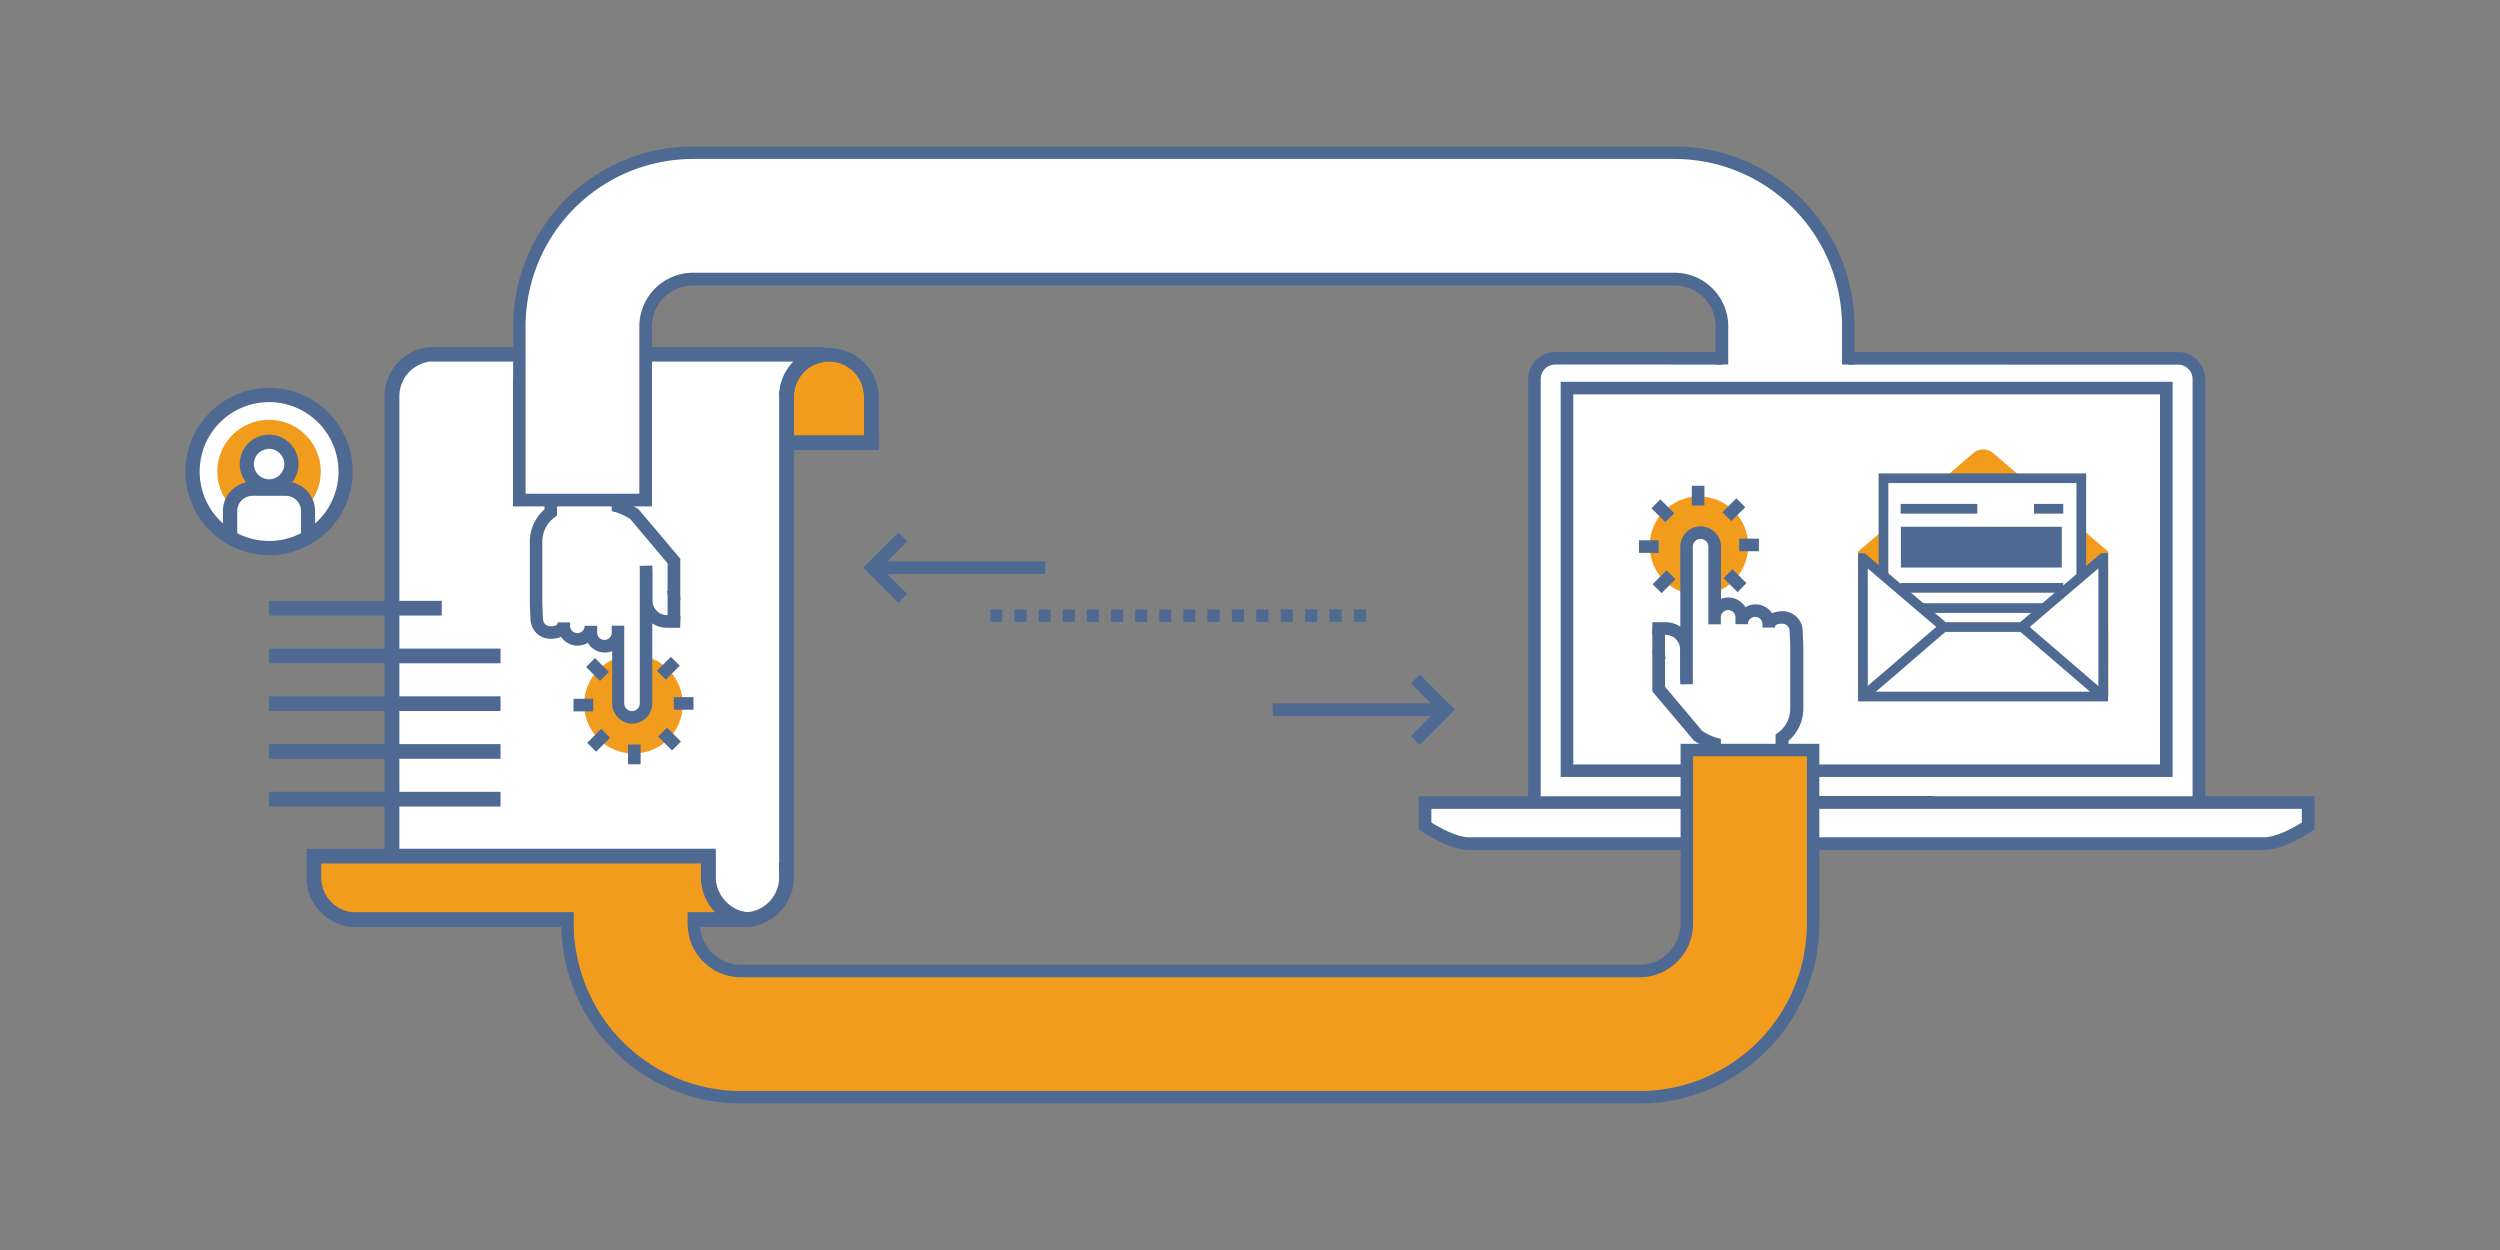 <svg id="Layer_1" data-name="Layer 1" xmlns="http://www.w3.org/2000/svg" viewBox="0 0 600 300"><rect x="0" y="0" width="600" height="300" fill="#808080" stroke="none"/><defs><style>.cls-1{fill:#f29c1e;}.cls-2{fill:#4f6a92;}.cls-3,.cls-4{fill:#fff;}.cls-4{stroke:#282d33;stroke-width:3.03px;}</style></defs><title>IMAGArtboard 1 copy 3</title><path class="cls-1" d="M188.77,106.21V95.15a10.17,10.17,0,0,1,20.34,0v11.06Z"/><path class="cls-2" d="M210.88,108H187V95.15a11.94,11.94,0,0,1,23.87,0Zm-20.34-3.53h16.82v-9.3a8.41,8.41,0,0,0-16.82,0Z"/><path class="cls-3" d="M188.77,95.15V208.88h0l0,1.7a10.19,10.19,0,0,1-9,10.1c-2.77,0-90.16,0-94.68,0a10.17,10.17,0,0,0,9-10.1v-2.32h0V95.15a10.16,10.16,0,0,1,9-10.1c2.77,0,90.15,0,94.67,0A10.17,10.17,0,0,0,188.77,95.15Z"/><path class="cls-2" d="M179.85,222.44h-5.59c-19.71,0-85.28,0-89.18,0l-.21-3.51a8.4,8.4,0,0,0,7.43-8.35l0-115.43A11.92,11.92,0,0,1,102.89,83.3h5.69c19.7,0,85.28,0,89.18,0l.21,3.51a8.4,8.4,0,0,0-7.43,8.35V210.64A12,12,0,0,1,180,222.43ZM111,218.9h68.63a8.41,8.41,0,0,0,7.36-8.33l-.06-3.46H187v-112a11.91,11.91,0,0,1,3.38-8.33h-87.2a8.39,8.39,0,0,0-7.33,8.33V210h0v.56a11.91,11.91,0,0,1-3.39,8.33Z"/><path class="cls-2" d="M210.88,107.61h-3.53V95.15a8.41,8.41,0,0,0-16.82,0H187a11.94,11.94,0,0,1,23.87,0Z"/><path class="cls-2" d="M179.57,222.44c-5.94,0-11.34-5.65-11.34-11.86v-6.47h3.53v6.47c0,4.28,3.8,8.33,7.81,8.33Z"/><rect class="cls-2" x="64.58" y="144.2" width="41.44" height="3.53"/><rect class="cls-2" x="64.58" y="155.66" width="55.55" height="3.53"/><rect class="cls-2" x="64.58" y="167.12" width="55.55" height="3.53"/><rect class="cls-2" x="64.58" y="178.58" width="55.55" height="3.53"/><rect class="cls-2" x="64.58" y="190.04" width="55.55" height="3.53"/><path class="cls-2" d="M327.87,149.25h-2.93v-3h2.93Zm-5.86,0h-2.93v-3H322Zm-5.86,0h-2.93v-3h2.93Zm-5.86,0h-2.93v-3h2.93Zm-5.86,0h-2.93v-3h2.93Zm-5.86,0h-2.93v-3h2.93Zm-5.86,0h-2.93v-3h2.93Z"/><path class="cls-2" d="M286.89,149.25H284v-3h2.89Zm-5.79,0h-2.89v-3h2.89Zm-5.79,0h-2.89v-3h2.89Zm-5.79,0h-2.89v-3h2.89Zm-5.79,0h-2.89v-3h2.89Zm-5.79,0h-2.89v-3H258Zm-5.79,0h-2.89v-3h2.89Zm-5.79,0h-2.89v-3h2.89Zm-5.79,0h-2.89v-3h2.89Z"/><rect class="cls-3" x="368.26" y="85.98" width="159.48" height="112.29" rx="5" ry="5"/><path class="cls-2" d="M522.74,199.79H373.26a6.52,6.52,0,0,1-6.51-6.51V91a6.52,6.52,0,0,1,6.51-6.51H522.74A6.52,6.52,0,0,1,529.25,91v102.3A6.52,6.52,0,0,1,522.74,199.79ZM373.26,87.49A3.49,3.49,0,0,0,369.77,91v102.3a3.49,3.49,0,0,0,3.48,3.48H522.74a3.48,3.48,0,0,0,3.48-3.48V91a3.48,3.48,0,0,0-3.48-3.48Z"/><rect class="cls-3" x="376.08" y="93.15" width="143.84" height="91.81"/><path class="cls-2" d="M521.43,186.47H374.56V91.63H521.43Zm-143.84-3H518.4V94.66H377.59Z"/><path class="cls-4" d="M433.44,192.61v.67a2.24,2.24,0,0,0,2.24,2.24h24.63a2.24,2.24,0,0,0,2.24-2.24v-.67Z"/><path class="cls-3" d="M512.88,192.61H342v5.6s6.23,4.25,10.53,4.25H543.44c4.31,0,10.53-4.25,10.53-4.25v-5.6Z"/><path class="cls-2" d="M543.44,204H352.55c-4.72,0-11.12-4.33-11.39-4.51l-.66-.45V191.1h215V199l-.66.45C554.56,199.65,548.17,204,543.44,204ZM343.53,197.4c2,1.28,6.23,3.55,9,3.55H543.44c2.79,0,7-2.27,9-3.55v-3.27H343.53Z"/><circle class="cls-1" cx="407.75" cy="130.98" r="11.83"/><rect class="cls-2" x="406.03" y="116.58" width="3.03" height="4.73"/><rect class="cls-2" x="397.58" y="120.24" width="3.03" height="4.73" transform="translate(30.22 318.16) rotate(-45.01)"/><rect class="cls-2" x="393.35" y="129.66" width="4.73" height="3.03"/><rect class="cls-2" x="397.01" y="138.11" width="4.73" height="3.03" transform="translate(18.24 323.29) rotate(-45)"/><rect class="cls-2" x="406.43" y="140.64" width="3.03" height="4.73"/><rect class="cls-2" x="414.88" y="136.98" width="3.03" height="4.73" transform="translate(23.4 335.2) rotate(-44.99)"/><rect class="cls-2" x="417.41" y="129.27" width="4.73" height="3.03"/><rect class="cls-2" x="413.75" y="120.82" width="4.73" height="3.03" transform="translate(35.38 330.07) rotate(-45)"/><path class="cls-3" d="M427.61,180v-3a8.75,8.75,0,0,0,3.53-7V154.8l-.16-3.37a3.27,3.27,0,0,0-3.26-3.27c-1.8,0-3.26.65-3.26,2.45v-.82a3.26,3.26,0,1,0-6.53,0v-1.63a3.26,3.26,0,0,0-6.53,0v1.68c0-.79,0-18.64,0-18.64a3.38,3.38,0,1,0-6.75,0l0,33-.07-1.61v-6.75a5,5,0,0,0-5-5h-1.66c-.07,0,.07,0,0,0v6.24s0,0,0,0v8.28l9.45,11.23a18.43,18.43,0,0,0,4,1.92V180"/><path class="cls-2" d="M429.13,180h-3V176.3l.61-.45a7.2,7.2,0,0,0,2.92-5.81V154.8l-.16-3.29a1.77,1.77,0,0,0-1.75-1.82c-1.74,0-1.75.63-1.75.93h-3v-.82a1.75,1.75,0,1,0-3.5,0h-3v-1.63a1.75,1.75,0,0,0-3.5,0v1.67h-3c0-.79,0-18.64,0-18.64a1.86,1.86,0,1,0-3.72,0l0,33-3,.06-.07-1.61v-6.81a3.47,3.47,0,0,0-3.47-3.47h-.14V157l.14,1.15-.14,0v6.65l8.94,10.63a15.55,15.55,0,0,0,3.31,1.61l1.16.28V180h-3v-.39a24.09,24.09,0,0,1-3.26-1.72l-.2-.13-10-11.84v-8.74l-.07-1.16.07,0v-3.82h-.09l.09-1.75v-1h.06v-.12h3.11a6.47,6.47,0,0,1,3.55,1.05V131.21a4.89,4.89,0,1,1,9.78,0h0s0,7.08,0,12.52a4.78,4.78,0,0,1,5.84,2,4.77,4.77,0,0,1,6.41,1.44,6.2,6.2,0,0,1,2.56-.48,4.79,4.79,0,0,1,4.78,4.78l.16,3.29V170a10.18,10.18,0,0,1-3.53,7.75Z"/><rect class="cls-2" x="429.63" y="185.15" width="3.03" height="3.35"/><circle class="cls-1" cx="152.04" cy="169.02" r="11.83"/><rect class="cls-2" x="150.72" y="178.69" width="3.03" height="4.73"/><rect class="cls-2" x="159.17" y="175.02" width="3.03" height="4.73" transform="translate(-78.37 165.6) rotate(-45.01)"/><rect class="cls-2" x="161.71" y="167.31" width="4.73" height="3.03"/><rect class="cls-2" x="158.04" y="158.86" width="4.73" height="3.03" transform="translate(-66.42 160.44) rotate(-45.01)"/><rect class="cls-2" x="150.33" y="154.62" width="3.03" height="4.73"/><rect class="cls-2" x="141.88" y="158.29" width="3.03" height="4.73" transform="translate(-71.6 148.43) rotate(-44.99)"/><rect class="cls-2" x="137.64" y="167.7" width="4.73" height="3.03"/><rect class="cls-2" x="141.31" y="176.15" width="4.73" height="3.03" transform="translate(-83.55 153.63) rotate(-45)"/><path class="cls-3" d="M132.17,120v3a8.75,8.75,0,0,0-3.53,7V145.2l.16,3.37a3.27,3.27,0,0,0,3.26,3.27c1.8,0,3.26-.65,3.26-2.45v.82a3.26,3.26,0,0,0,6.53,0v1.63a3.26,3.26,0,0,0,6.53,0v-1.67c0,.79,0,18.64,0,18.64a3.38,3.38,0,1,0,6.75,0l0-33,.07,1.61v6.75a5,5,0,0,0,5,5h1.66c.07,0-.07,0,0,0v-6.24s0,0,0,0V134.6l-9.45-11.23a18.43,18.43,0,0,0-4-1.92V120"/><path class="cls-2" d="M151.8,173.69a4.9,4.9,0,0,1-4.89-4.89h0s0-7.08,0-12.52a4.78,4.78,0,0,1-5.84-2,4.77,4.77,0,0,1-6.41-1.44,6.2,6.2,0,0,1-2.56.48,4.79,4.79,0,0,1-4.78-4.78l-.16-3.29V130a10.19,10.19,0,0,1,3.53-7.75V120h3v3.73l-.61.45a7.2,7.2,0,0,0-2.92,5.81V145.2l.16,3.29a1.77,1.77,0,0,0,1.75,1.82c1.75,0,1.75-.63,1.75-.93h3v.82a1.75,1.75,0,0,0,3.5,0h3v1.63a1.75,1.75,0,0,0,3.5,0v-1.67h3c0,.81,0,18.64,0,18.64a1.86,1.86,0,1,0,3.72,0l0-33,3-.06.07,1.61v6.81a3.47,3.47,0,0,0,3.47,3.47h.14V143l-.14-1.16.14,0v-6.63l-8.94-10.63a15.55,15.55,0,0,0-3.31-1.61l-1.16-.28V120h3v.39a24.09,24.09,0,0,1,3.26,1.72l.2.13,10,11.84v8.73l.08,1.18-.08,0v3.81h.09l-.09,1.75v1h-.06v.12h-3.11a6.47,6.47,0,0,1-3.55-1.05v19.19A4.9,4.9,0,0,1,151.8,173.69Z"/><rect class="cls-2" x="127.13" y="111.49" width="3.03" height="3.35"/><path class="cls-2" d="M156.46,121.5H123.13V90.78h3v27.69h27.27V78.32a12.89,12.89,0,0,1,12.88-12.88H401.92A12.89,12.89,0,0,1,414.8,78.32v9.09h-3V78.32a9.86,9.86,0,0,0-9.85-9.85H166.31a9.86,9.86,0,0,0-9.85,9.85Z"/><polygon class="cls-2" points="215.62 144.7 207.16 136.24 215.62 127.78 217.76 129.92 211.44 136.24 217.76 142.56 215.62 144.7"/><rect class="cls-2" x="211.31" y="134.72" width="39.59" height="3.03"/><polygon class="cls-2" points="340.75 178.79 338.61 176.65 344.93 170.33 338.61 164.01 340.75 161.87 349.21 170.33 340.75 178.79"/><rect class="cls-2" x="305.47" y="168.82" width="39.59" height="3.03"/><path class="cls-3" d="M413.28,89V78.32A11.38,11.38,0,0,0,401.92,67H166.31a11.38,11.38,0,0,0-11.36,11.36V120h-30.3V78.32a41.72,41.72,0,0,1,41.67-41.67H401.92a41.72,41.72,0,0,1,41.67,41.67V89.59"/><path class="cls-2" d="M156.45,121.49h-33.3V78.32a43.22,43.22,0,0,1,43.17-43.17H401.92a43.22,43.22,0,0,1,43.17,43.17v9.17h-3V78.32a40.22,40.22,0,0,0-40.17-40.17H166.31a40.21,40.21,0,0,0-40.17,40.17v40.17h27.3V78.32a12.88,12.88,0,0,1,12.86-12.86H401.92a12.88,12.88,0,0,1,12.86,12.86v9.17h-3V78.32a9.88,9.88,0,0,0-9.86-9.86H166.31a9.88,9.88,0,0,0-9.86,9.86Z"/><path class="cls-1" d="M393.48,263.35H177.89a41.72,41.72,0,0,1-41.67-41.67V207.23h30.3v14.45A11.38,11.38,0,0,0,177.89,233H393.48a11.38,11.38,0,0,0,11.36-11.36V180h30.3v41.67A41.72,41.72,0,0,1,393.48,263.35Z"/><path class="cls-2" d="M393.48,264.85H177.89a43.22,43.22,0,0,1-43.17-43.17V205.73H168v15.95a9.88,9.88,0,0,0,9.86,9.87H393.48a9.88,9.88,0,0,0,9.86-9.87V178.51h33.3v43.17A43.22,43.22,0,0,1,393.48,264.85ZM137.72,208.73v12.95a40.22,40.22,0,0,0,40.17,40.17H393.48a40.22,40.22,0,0,0,40.17-40.17V181.51h-27.3v40.17a12.88,12.88,0,0,1-12.86,12.87H177.89A12.88,12.88,0,0,1,165,221.68V208.73Z"/><path class="cls-1" d="M170,205.47v5.11a10.17,10.17,0,0,0,9,10.1c-4.52,0-91.91,0-94.67,0a10.17,10.17,0,0,1-9-10.1v-5.11Z"/><path class="cls-2" d="M84.31,222.44h-.2a11.92,11.92,0,0,1-10.55-11.85V203.7h98.2v6.87a8.4,8.4,0,0,0,7.43,8.35l-.21,3.51c-3.9,0-69.47,0-89.18,0Zm-7.22-15.21v3.35a8.4,8.4,0,0,0,7.33,8.33h87.2a11.91,11.91,0,0,1-3.39-8.33v-3.35Z"/><path class="cls-1" d="M165.38,224.7a12.85,12.85,0,0,1-.36-3V208.73h-27.3v12.95a40.36,40.36,0,0,0,.38,5.52"/><path class="cls-3" d="M64.58,131.54a18.37,18.37,0,1,1,18.37-18.37A18.39,18.39,0,0,1,64.58,131.54Z"/><path class="cls-2" d="M64.58,133.24a20.07,20.07,0,1,1,20.07-20.07A20.09,20.09,0,0,1,64.58,133.24Zm0-36.73a16.66,16.66,0,1,0,16.66,16.66A16.68,16.68,0,0,0,64.58,96.51Z"/><path class="cls-1" d="M54.39,120.25a12.25,12.25,0,0,1-2.23-7.08,12.41,12.41,0,1,1,24.82,0,12.25,12.25,0,0,1-2.23,7.08,6.65,6.65,0,0,0-6.17-4.19h-8A6.65,6.65,0,0,0,54.39,120.25Z"/><circle class="cls-3" cx="64.58" cy="111.38" r="5.36"/><path class="cls-2" d="M64.58,118.44a7.06,7.06,0,1,1,7.06-7.06A7.07,7.07,0,0,1,64.58,118.44Zm0-10.71a3.65,3.65,0,1,0,3.65,3.65A3.66,3.66,0,0,0,64.58,107.73Z"/><path class="cls-2" d="M75.65,128.87H72.25v-6.18A3.66,3.66,0,0,0,68.59,119h-8a3.66,3.66,0,0,0-3.65,3.65v6.18H53.5v-6.18a7.07,7.07,0,0,1,7.06-7.06h8a7.07,7.07,0,0,1,7.06,7.06Z"/><path class="cls-1" d="M506,132.41h0L498.5,126l-5.28-4.5L491,119.57l-7-6-5.78-4.93a3.6,3.6,0,0,0-4.49,0l-5.78,4.93-7,6-2.25,1.92-5.28,4.5-7.5,6.39h0v0h0v34.74H506V132.41Z"/><rect class="cls-3" x="452.03" y="114.78" width="47.48" height="44"/><path class="cls-2" d="M500.67,159.94H450.87V113.61h49.81Zm-47.48-2.33h45.15V115.94H453.2Z"/><rect class="cls-2" x="488.16" y="120.94" width="7.02" height="2.33"/><rect class="cls-2" x="456.16" y="120.94" width="18.4" height="2.33"/><rect class="cls-2" x="456.16" y="139.92" width="39.02" height="2.33"/><rect class="cls-2" x="456.16" y="144.77" width="39.02" height="2.33"/><rect class="cls-2" x="456.21" y="126.42" width="38.62" height="9.79"/><path class="cls-3" d="M504.7,133.95l-7.17,6.11-5.05,4.31-2.15,1.83-5,4.29H466.54l-5-4.29-2.15-1.83-5.05-4.31-7.17-6.11h0v33.21h57.66V133.95Z"/><path class="cls-2" d="M505.94,168.33h-60V132.79h1.59l.36.28,12.22,10.42,2.15,1.83,4.7,4h17.89l19.4-16.55h1.67ZM448.28,166h55.33V136.41l-17.88,15.25H466.11l-5.36-4.57-2.15-1.83-10.33-8.81Z"/><path class="cls-3" d="M447.62,166.67l6.69-5.7,5.05-4.35,2.15-1.85,5-4.3"/><path class="cls-2" d="M448.37,167.56l-1.51-1.77,6.69-5.7,5-4.34,2.15-1.85,5-4.3,1.52,1.77-5,4.3-2.15,1.85-5,4.34Z"/><path class="cls-3" d="M485.33,150.47l5,4.3,2.15,1.85,5.05,4.35,7.2,6.19"/><rect class="cls-2" x="493.87" y="146.02" width="2.33" height="25.6" transform="translate(51.89 430.66) rotate(-49.31)"/></svg>